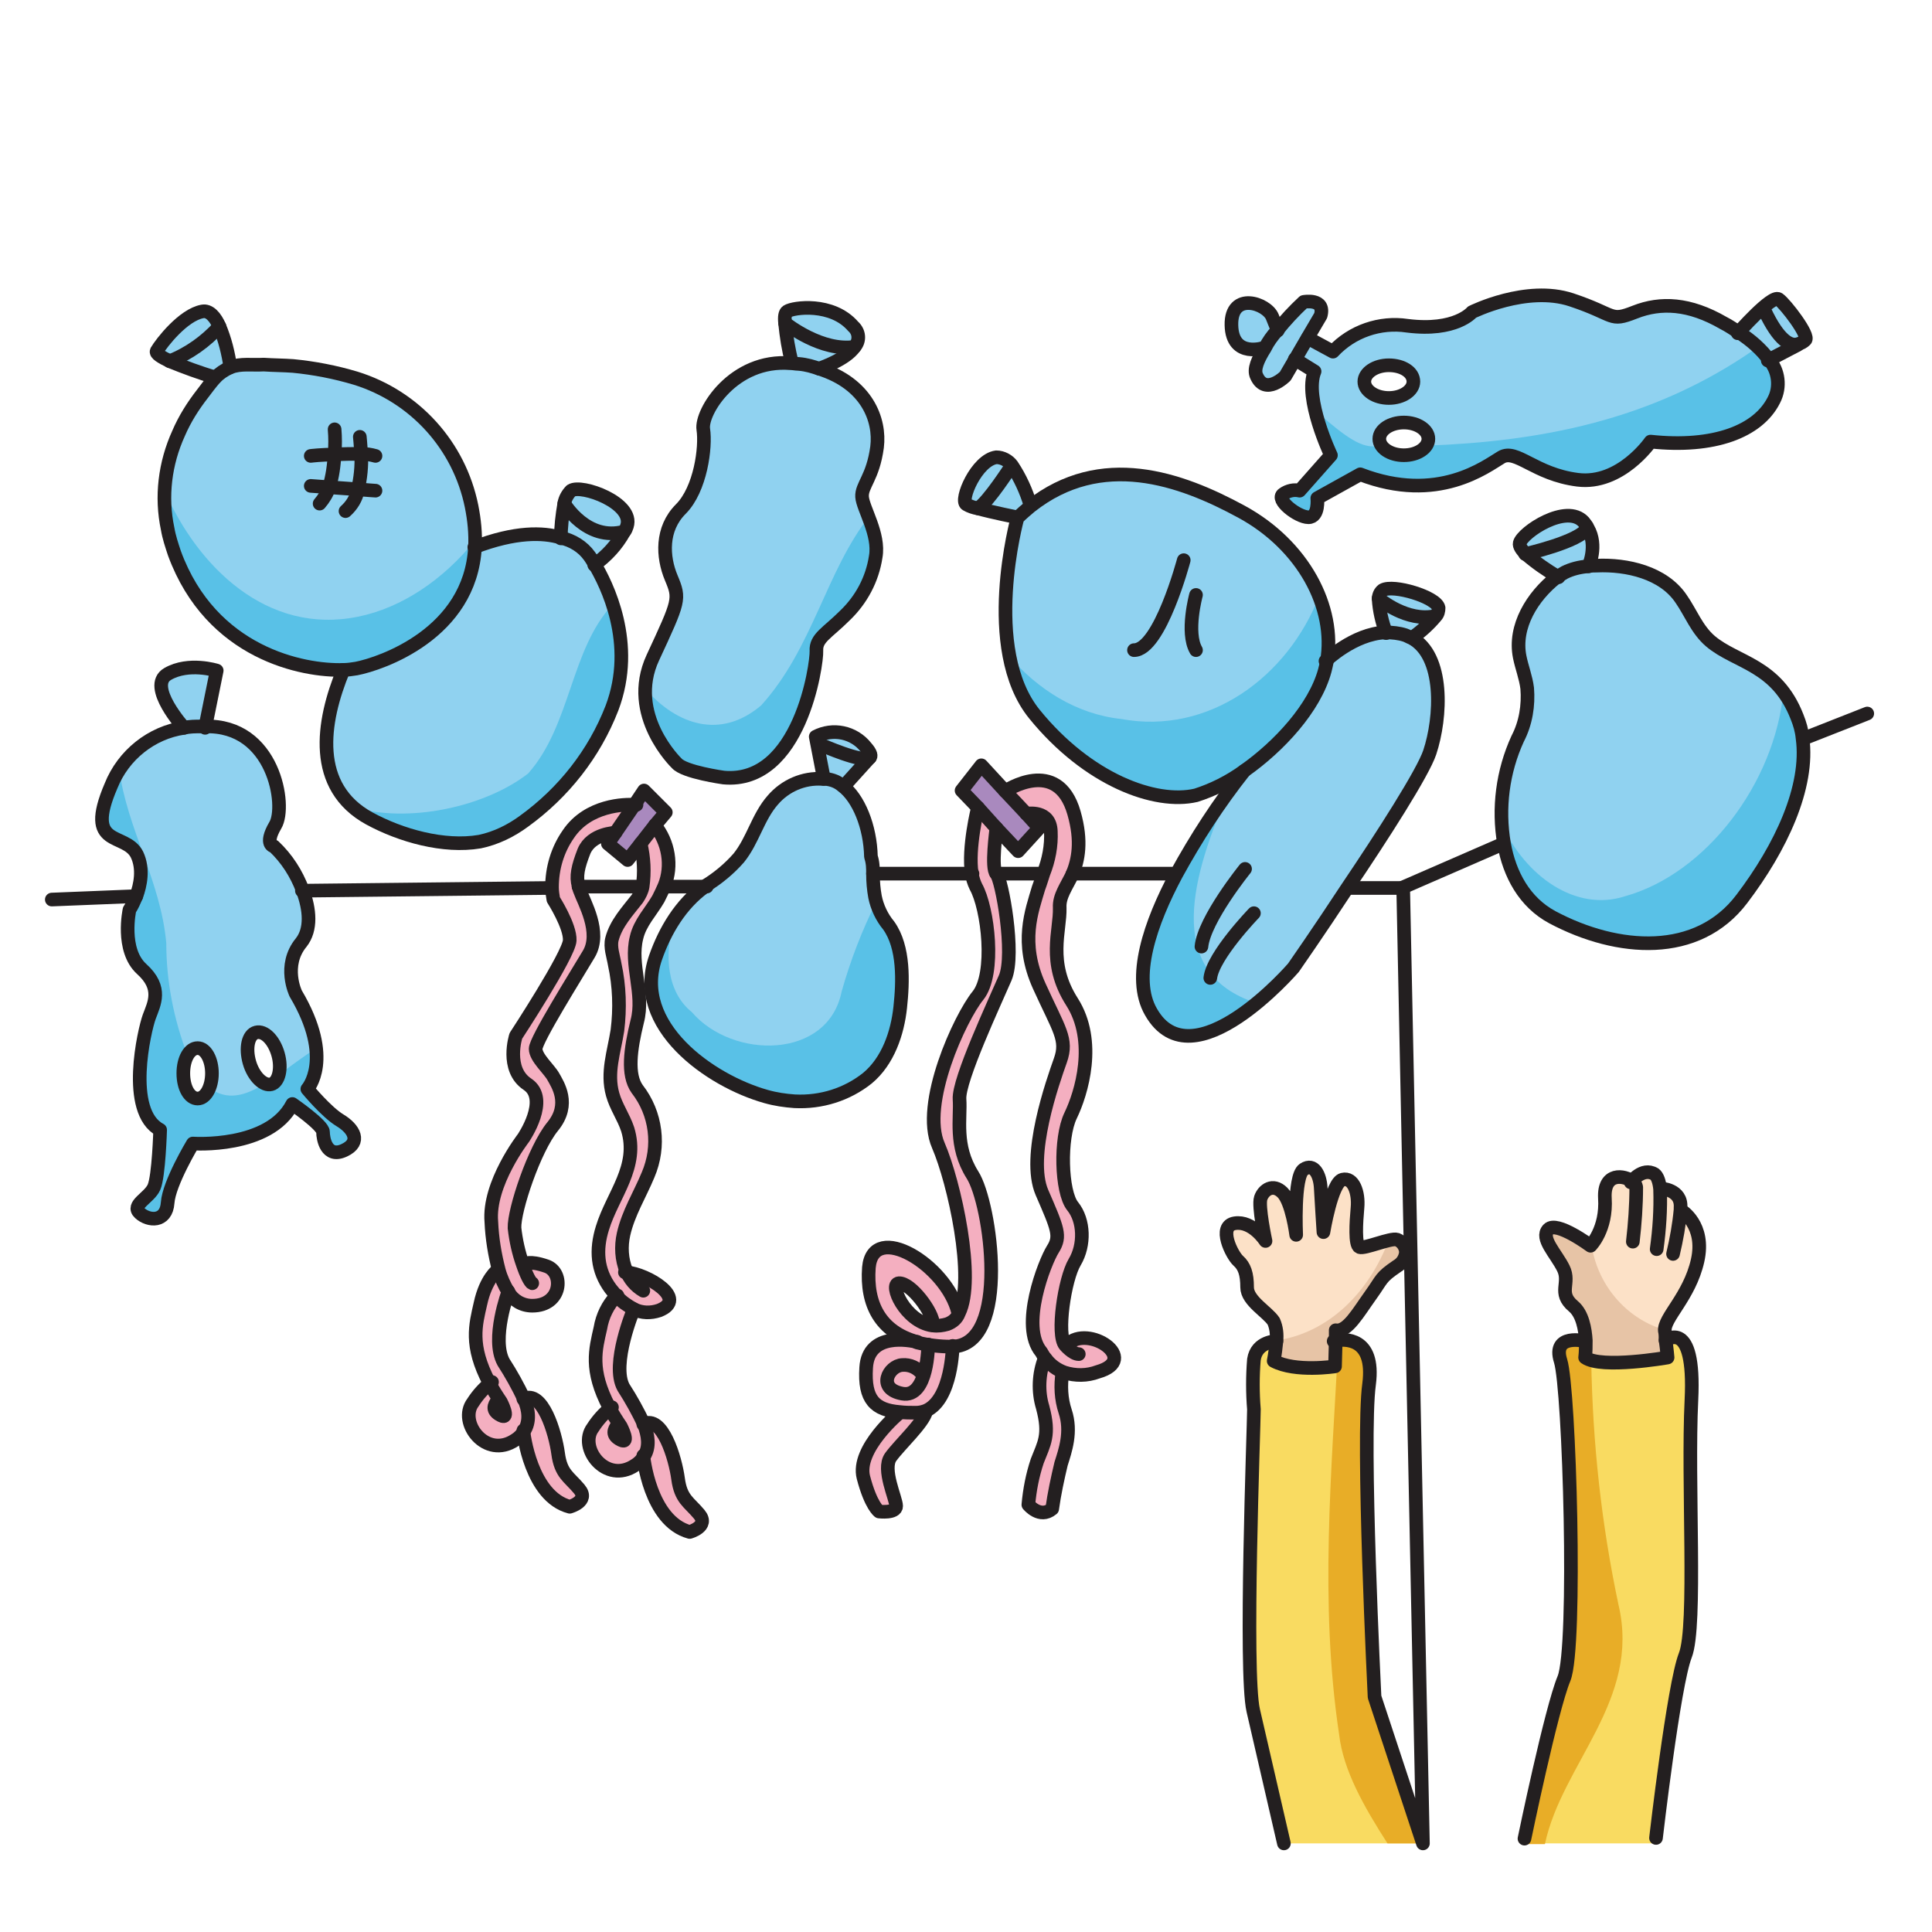 <?xml version="1.0" encoding="utf-8"?>
<!-- Generator: Adobe Illustrator 24.1.2, SVG Export Plug-In . SVG Version: 6.00 Build 0)  -->
<svg version="1.1" id="Layer_1" xmlns="http://www.w3.org/2000/svg" xmlns:xlink="http://www.w3.org/1999/xlink" x="0px" y="0px"
	 viewBox="0 0 283.5 283.5" style="enable-background:new 0 0 283.5 283.5;" xml:space="preserve">
<style type="text/css">
	.st0{fill:#F9DB61;}
	.st1{fill:#90D2F0;}
	.st2{fill:#FCE1C7;}
	.st3{fill:#F4AFC0;}
	.st4{fill:#A989BE;}
	.st5{fill:#E8AD27;}
	.st6{fill:#59C1E7;}
	.st7{fill:#E7C4A6;}
	.st8{fill:none;stroke:#231F20;stroke-width:2;stroke-linecap:round;stroke-linejoin:round;}
</style>
<g>
	<g>
		<path class="st0" d="M244.4,196.7c0,0,4.4-3.5,3.8,8.7s0.8,33.2-0.9,37.5s-4.3,26.8-4.3,26.8v0.8h-19.3v-0.8
			c0,0,3.9-18.9,5.8-23.5s0.8-42.5-0.5-46.6s3.6-2.9,3.6-2.9c0,0.8,0,1.7-0.1,2.5c2.4,1.7,12.1,0,12.1,0S244.6,198.1,244.4,196.7z"
			/>
		<path class="st0" d="M201.7,249l7.1,21.5h-20.4c0,0-3.2-13.9-4.5-19.5s0.1-41.9,0.1-44.2c-0.2-2.4-0.2-4.9,0-7.3
			c0.3-2.7,3.3-2.7,3.3-2.7c-0.1,1-0.2,1.9-0.4,2.9c3.2,1.7,9,0.8,9,0.8l0.1-3.7c1.2-0.2,5.8-0.6,4.9,6.4
			C199.8,211.2,201.7,249,201.7,249z"/>
		<path class="st1" d="M263.8,50.5L263.8,50.5l-4.4,2.4c-1.2-1.6-2.7-2.9-4.4-4c0,0,5-5.7,6-5s4.6,5.4,3.9,6
			C264.6,50.2,264.2,50.4,263.8,50.5z"/>
		<path class="st1" d="M264.6,108.4c1,7.2-3.2,16.1-8.9,23.6c-6.5,8.6-18.3,7.8-27.8,2.7c-4.1-2.2-6.4-6.3-7.1-10.8
			c-0.8-5.2-0.1-10.6,2-15.4c1.1-2.3,1.6-4.8,1.4-7.4c-0.2-1.5-0.8-3-1.1-4.6c-0.9-4.5,1.9-8.9,5.3-11.6c0.1-0.1,0.2-0.2,0.3-0.2
			c0.3-0.2,0.6-0.4,1-0.6c1.1-0.5,2.2-0.9,3.4-0.9c0.4-0.1,0.9-0.1,1.4-0.1c4.4-0.1,9.8,1.1,12.4,4.9c1.4,2.1,2.3,4.6,4.3,6.2
			c3.8,3.2,9.7,3.4,12.7,11.1C264.2,106.3,264.5,107.3,264.6,108.4z"/>
		<path class="st1" d="M259.4,52.9c1.4,1.6,1.7,4,0.7,5.9c-2.3,4.5-8.8,7.1-18.1,6.1c0,0-4.3,6.4-10.7,5.6s-9.1-4.6-11.2-3.3
			s-9.3,6.9-20.7,2.5l-6.3,3.5c0,0,0.3,2.8-1.3,2.8s-4.9-2.6-3.7-3.4c0.7-0.5,1.6-0.7,2.4-0.5l4.6-5.2c0,0-4-8.5-2.4-12.3l-2.9-1.8
			l-0.1,0l1.8-3.1l0.1,0l3.7,2c2.8-3,6.8-4.4,10.9-3.8c7.1,0.9,9.5-2,9.5-2s7.9-4,14.5-1.8s5.6,3.3,9.3,1.8s7.9-1.3,13,1.6
			c0.8,0.5,1.6,0.9,2.3,1.4C256.7,50,258.2,51.3,259.4,52.9z M209.6,64.4c0-1.3-1.6-2.4-3.6-2.4s-3.6,1-3.6,2.4
			c0,1.3,1.6,2.4,3.6,2.4S209.6,65.7,209.6,64.4z M207.4,56c0-1.3-1.6-2.4-3.6-2.4s-3.6,1.1-3.6,2.4s1.6,2.4,3.6,2.4
			S207.4,57.2,207.4,56L207.4,56z"/>
		<path class="st2" d="M246.6,177.6L246.6,177.6c0,0,3.6,2.1,2.4,7.4s-5,8.4-4.8,10.3c0.1,0.4,0.1,0.9,0.1,1.3
			c0.2,1.4,0.3,2.6,0.3,2.6s-9.7,1.7-12.1,0c0.1-0.8,0.1-1.7,0.1-2.5c-0.1-1.7-0.5-3.9-1.8-5c-2.4-2-0.4-3.4-1.5-5.6
			s-3.4-4.4-2.2-5.7s6.2,2.4,6.2,2.4s2.4-2.4,2.1-7c-0.2-3.8,2.8-3.4,4.1-2.4c0,0,1.7-2.3,3.5-1.2c0.4,0.3,0.7,1.1,0.8,2.2l0.1,0
			c0,0,3.1,0.1,2.9,2.8C246.7,177.4,246.7,177.5,246.6,177.6z"/>
		<path class="st1" d="M232.9,77.4c1.5,2.6,0.1,5.6,0.1,5.6v0c-1.2,0.1-2.4,0.4-3.4,0.9c-0.3,0.2-0.7,0.4-1,0.6
			c-1.7-1-3.3-2.1-4.8-3.4C223.8,81.3,231.8,79.5,232.9,77.4z"/>
		<path class="st1" d="M232.3,76.6c0.2,0.3,0.5,0.6,0.6,0.9c-1.1,2-9.1,3.8-9.1,3.8c-0.6-0.6-1-1.2-0.9-1.6
			C223.3,78.1,229.8,73.8,232.3,76.6z"/>
		<path class="st1" d="M211.1,89.2c0,0.4-0.1,0.9-0.4,1.2c-4.2,0.9-8.1-2.4-8.3-2.6c0-0.5,0.2-1,0.6-1.3
			C204.4,85.7,210.8,87.6,211.1,89.2z"/>
		<path class="st1" d="M207.2,93.6c4.9,2.6,4.4,11.7,2.7,16.8c-1,2.9-6.9,12.2-12.1,19.9c-4.2,6.3-7.9,11.7-7.9,11.7
			s-14.8,17.2-20.9,6.5c-2.9-5-0.1-13,3.7-20.2c2.9-5.3,6.2-10.4,10-15.1c0,0,0,0,0,0c5.1-3.6,10.3-9.2,11.8-14.7
			c0.1-0.4,0.2-0.8,0.3-1.3c0,0,4-4,8.8-4.2c1-0.1,2,0.1,2.9,0.4C206.6,93.4,206.9,93.5,207.2,93.6z"/>
		<path class="st1" d="M202.3,87.8c0.2,0.2,4.1,3.5,8.3,2.6c-1,1.2-2.2,2.3-3.5,3.2c-0.3-0.1-0.6-0.3-0.9-0.4
			c-0.9-0.3-1.9-0.4-2.9-0.4v0C202.8,91.3,202.4,89.6,202.3,87.8z"/>
		<path class="st2" d="M196,196.8l-0.1,3.7c0,0-5.8,0.9-9-0.8c0.2-1,0.3-1.9,0.4-2.9c0.1-1,0-2-0.4-2.9c-0.9-1.4-3.9-3-3.9-5
			s-0.4-3.1-1.3-3.9s-3.1-5.1-0.5-5.5s4.5,2.6,4.5,2.6s-1.1-5.1-0.7-6.3s1.8-2.2,3.2-0.8s2,6.2,2,6.2s-0.4-8.6,1.1-9.6
			s2.4,0.8,2.5,2.7s0.4,6.5,0.4,6.5s1.2-7.3,2.8-7.7s2.4,1.9,2.2,4.1s-0.4,5.5,0.3,5.8s4.6-1.4,5.5-1.1c0.8,0.3,1.3,1.1,1.3,1.9
			c-0.1,0.9-0.6,1.6-1.3,2c-2.5,1.7-2.1,1.8-3.9,4.3s-3.4,5.4-5.1,5.1L196,196.8z"/>
		<path class="st1" d="M182.6,113.1C182.6,113.1,182.6,113.1,182.6,113.1c-2.2,1.6-4.6,2.8-7.2,3.6c-6,1.4-15.8-2.3-23.7-11.9
			s-2.5-28.8-2.5-28.8c0.6-0.6,1.3-1.2,1.9-1.7c10.4-8.2,22-4.1,31,0.8c9,4.9,13.9,14.1,12.5,22c-0.1,0.4-0.2,0.9-0.3,1.3
			C192.9,103.9,187.7,109.5,182.6,113.1z"/>
		<path class="st1" d="M191.3,44.3c0,0,3.2-0.6,2.5,2l-2,3.4l-1.8,3.1l-1.4,2.4c0,0-2.9,2.9-4.2,0c-0.5-1,0.2-2.5,1.2-4.1
			c0.6-0.9,1.2-1.7,1.8-2.5C188.6,47,189.9,45.6,191.3,44.3z"/>
		<path class="st1" d="M186.6,46.5l0.8,2c-0.7,0.8-1.3,1.6-1.8,2.5c0,0-4.8,1.7-4.9-3.3S185.9,44.5,186.6,46.5z"/>
		<path class="st3" d="M156.3,197.3l0.2-0.1c3.1-3.1,10.8,2.2,4.5,4c-1.6,0.5-3.3,0.6-4.9,0.1c-1.1-0.4-2.1-1.1-2.8-2.1
			c-0.2-0.3-0.4-0.6-0.6-0.9c-3.2-3.7,0.5-13.1,1.7-15.1s0.7-3.1-1.6-8.3s1.6-16.3,2.7-19.4s-0.1-4.6-3.1-10.9s-1.2-11-0.1-14.4
			c0.2-0.8,0.4-1.4,0.7-2.1c0.8-2,1.2-4.1,1.1-6.2c-0.1-3.2-3.4-2.6-3.6-2.6h0l-3.1-3.3c0,0,7.7-5.2,10.1,3.2
			c1.2,4.2,0.6,6.9-0.2,8.9h0c-0.9,1.9-2,3.3-1.9,5c0.1,3.4-1.9,8,1.8,13.8s1.4,13.4-0.2,16.7s-1.4,11.2,0.3,13.3s1.8,5.7,0.3,8.2
			S155,195.7,156.3,197.3z"/>
		<path class="st3" d="M156.5,207c1,3,0,5.8-0.6,7.7c-0.6,2.2-1,4.4-1.3,6.6c-1.9,1.4-3.5-0.6-3.5-0.6c0.2-2.2,0.6-4.3,1.3-6.4
			c0.9-2.5,1.9-3.7,0.8-7.9c-0.7-2.4-0.6-4.9,0.3-7.2c0.7,1,1.7,1.7,2.8,2.1v0C155.8,203.2,155.9,205.2,156.5,207z"/>
		<path class="st4" d="M150.6,119.4l1.9,2.1l-3.1,3.4l-3.2-3.5v0l-2.7-2.9l-2.3-2.5l2.8-3.7l3.5,3.8L150.6,119.4L150.6,119.4z"/>
		<path class="st1" d="M151.1,74.3L151.1,74.3c-0.6,0.5-1.3,1.1-1.9,1.7c0,0-3.5-0.7-5.7-1.3c1.5-0.9,4.9-6.2,4.9-6.2
			C149.7,70.2,150.6,72.2,151.1,74.3z"/>
		<path class="st3" d="M136.9,194.5l0-0.2c0.1-1.7-3.2-6.1-5-6C130.4,188.3,132.8,193.9,136.9,194.5
			C136.8,194.4,136.8,194.5,136.9,194.5z M142.6,128.2c-0.6-3.8,0.9-9.7,0.9-9.7l2.7,2.9v0c0,0.3-0.8,5.9,0,6.7
			c0.8,0.8,2.8,11.8,1.3,15.3s-6.9,15-6.7,17.8s-0.8,6.8,1.9,11.1c2.7,4.2,5.6,24.9-2.9,25.2c-0.1,0-0.2,0-0.3,0
			c-1.6,0-3.3-0.2-4.9-0.6l-0.1,0c-5.3-1.5-7.4-5.5-7-10.9c0.6-6.9,11.4-0.4,13.1,6.6c2.5-5-0.7-19.3-3-24.6
			c-2.7-6.1,3.2-18.8,5.8-22s1.5-12.8-0.3-16C142.9,129.5,142.7,128.9,142.6,128.2L142.6,128.2z"/>
		<path class="st1" d="M148.4,68.4c0,0-3.4,5.3-4.9,6.2c-0.6-0.1-1.2-0.3-1.7-0.6c-1-0.6,1.5-6.5,4.4-6.9
			C147.1,67.2,147.9,67.6,148.4,68.4z"/>
		<path class="st3" d="M139.5,197.5c0.1,0,0.2,0,0.3,0c0,0-0.1,7.8-3.9,9.5c-0.5,0.2-1,0.3-1.5,0.3c-0.8,0-1.6,0-2.4-0.1
			c-3.6-0.3-5.2-1.8-4.9-6.5c0.3-5.3,6.5-4,7.4-3.8l0.1,0C136.3,197.4,137.9,197.6,139.5,197.5z"/>
		<path class="st3" d="M134.4,207.3c0.5,0,1-0.1,1.5-0.3c-0.3,1.8-3.8,5-5.2,6.7s0.8,6.1,0.8,7.2s-2.5,0.8-2.5,0.8s-1.2-0.8-2.3-5
			s5.3-9.5,5.3-9.5C132.8,207.3,133.6,207.3,134.4,207.3z"/>
		<path class="st1" d="M130.4,135.9c2.3,3.2,2.1,8.3,1.7,12c-0.4,3.8-1.8,7.9-4.8,10.4c-3,2.4-6.8,3.6-10.7,3.4
			c-1.4-0.1-2.8-0.3-4.2-0.7c-8.2-2.3-19.7-10.4-16.2-20.4c1.4-4,3.7-7.8,7.1-10.3l0.2-0.2c1.8-1.1,3.5-2.5,4.9-4.1
			c2.1-2.6,2.8-6,5-8.5c1.8-2.1,4.5-3.3,7.3-3.1c0.2,0,0.3,0,0.5,0c0.9,0.1,1.7,0.4,2.4,1c2.4,1.8,4.1,6,4.2,10.4
			c0,0.8,0,1.6,0.1,2.4c0,1.2,0.1,2.3,0.3,3.4C128.8,133.2,129.5,134.6,130.4,135.9z"/>
		<path class="st1" d="M120.2,54.1c7,2.2,9,7.5,8.5,11.5c-0.6,4.5-2.3,5.6-2.2,7.3s2.6,5.5,2,8.8c-0.5,3.3-2.1,6.3-4.5,8.6
			c-2.6,2.6-4.3,3.3-4.2,5.2s-2.4,19.6-13.6,18.6c0,0-5.8-0.8-6.9-2.1c0,0-7.4-7.1-3.5-15.5s4-8.6,2.7-11.7s-1.5-7.2,1.4-10.1
			s3.7-9.1,3.3-11.7c-0.4-2.5,4.4-10.4,12.8-9.7c0.4,0,0.8,0.1,1.2,0.1C118.4,53.5,119.3,53.8,120.2,54.1z"/>
		<path class="st1" d="M127.6,111.2l-3.8,4.2l0,0c-0.7-0.6-1.5-0.9-2.4-1c-0.2,0-0.3,0-0.5,0v-0.1l-1.2-6.2c2.5-1.3,5.6-0.7,7.4,1.6
			C127.8,110.6,127.9,111,127.6,111.2L127.6,111.2z"/>
		<path class="st1" d="M125.2,47.9c0.9,0.8,1,2.1,0.2,3c-4.8,0.7-9.9-3.2-10.2-3.5c-0.1-0.9,0-1.5,0.3-1.7
			C116.4,45.1,122.1,44.3,125.2,47.9z"/>
		<path class="st1" d="M115.2,47.4c0.4,0.3,5.4,4.1,10.2,3.5c-1.3,1.9-5,3.1-5.2,3.2c-0.9-0.3-1.8-0.5-2.8-0.7
			c-0.4-0.1-0.8-0.1-1.2-0.1v-0.1C115.8,51.3,115.4,49.4,115.2,47.4z"/>
		<path class="st3" d="M102.6,222.2c1.5,1.7-1.4,2.6-1.4,2.6c-5.9-1.5-6.8-11.2-6.8-11.2c0.9-1.4,0.7-3,0-4.7c2.8-1.5,4.7,5,5.1,8
			S101.1,220.5,102.6,222.2z"/>
		<path class="st3" d="M91.9,186.6c3.1,0.2,9.2,3.9,4.8,5.6c-1.2,0.5-2.5,0.4-3.7-0.2c-1-0.5-1.8-1.1-2.5-1.9
			c-0.3-0.3-0.6-0.7-0.9-1.1c-2-2.7-2.2-5.7-1.2-8.9c1.5-4.9,5.4-9.1,3.7-14.5c-0.6-1.8-1.6-3.3-2.2-5.1c-1-3.2,0.1-6.2,0.7-9.4
			c0.4-3.2,0.3-6.5-0.4-9.7c-0.2-1.2-0.7-2.5-0.4-3.7c0.6-2.2,2.3-4.1,3.7-5.9c0.4-0.5,0.7-1.1,0.8-1.8c0.4-2.1,0.3-4.2-0.3-6.3
			l2.1-2.7c2,2.5,2.6,5.9,1.4,8.9c-0.3,0.7-0.6,1.3-0.9,1.9c-1.1,1.9-2.7,3.5-3.2,5.7c-1,4,1.2,8.2,0.1,12.3c-1,4.1-1.5,7.8,0,9.9
			c2.8,3.6,3.4,8.4,1.6,12.6c-1.2,2.9-2.9,5.6-3.6,8.7C91,183,91.2,184.9,91.9,186.6z"/>
		<polygon class="st4" points="93.1,118.1 94.5,116 97.7,119.2 96.1,121.1 94,123.8 92.1,126.2 89.2,123.8 90.3,122.2 		"/>
		<path class="st3" d="M94.4,208.9c0.6,1.6,0.9,3.3,0,4.7c-0.3,0.5-0.8,1-1.3,1.3c-4.3,2.9-8.4-2.6-6.2-5.5c0.7-1.1,1.6-2.1,2.6-2.9
			c-2.9-5.5-2.1-8.4-1.3-11.6c0.3-1.8,1.1-3.4,2.3-4.7c0.7,0.8,1.6,1.4,2.5,1.9c0,0-3.4,8.1-1.5,11.5
			C92.6,205.3,93.6,207.1,94.4,208.9z"/>
		<path class="st3" d="M76.7,185.5l0.3-0.1c0,0,0.6-0.5,3.2,0.3s2.3,5.8-2.1,5.8c-1.4,0-2.7-0.8-3.5-2c-0.6-1-1.1-2-1.4-3.2
			c-0.6-2.3-1-4.7-1.1-7.1c-0.4-5.6,4.7-12.3,4.7-12.3s3.9-5.7,0.6-7.9s-1.7-7.1-1.7-7.1s7.8-11.9,7.9-13.9s-2.4-6-2.4-6
			c-0.1-0.6-0.2-1.2-0.2-1.8c0-2.8,0.8-5.5,2.4-7.8c2.9-4.3,8.3-4.4,9.7-4.3l-2.8,4.1c0,0-3.5,0.1-4.6,2.7c-0.9,2.3-1.2,3.7-0.8,5.1
			h0c0.1,0.2,0.1,0.4,0.2,0.6c0.6,1.7,3.2,6.1,1.3,9.3s-7.8,12.6-7.8,13.9s2,3,2.6,4.1s2.6,4-0.1,7.3s-5.7,12.3-5.6,14.9
			C75.7,182,76.1,183.8,76.7,185.5z"/>
		<path class="st1" d="M83.8,72c1.5-1,9.3,1.8,8.2,5.2c-0.1,0.3-0.2,0.6-0.4,0.8c-5.5,1.5-8.8-4.1-8.8-4.1
			C82.9,73.2,83.3,72.5,83.8,72z"/>
		<path class="st1" d="M82.8,73.9c0,0,3.3,5.6,8.8,4.1c-1.1,2-2.6,3.6-4.4,4.9c-0.4-0.7-0.7-1.1-0.7-1.1c-1-1.4-2.5-2.3-4.2-2.7
			C82.3,77.3,82.5,75.6,82.8,73.9z"/>
		<path class="st1" d="M87.2,82.9c1.8,3,6.2,11.7,2.6,21.2c-2.6,6.7-7.1,12.4-12.9,16.6c-1.9,1.4-4.2,2.5-6.5,3
			c-5.3,0.8-11.5-0.9-16.2-3.4c-8.4-4.6-7.1-14.2-3.8-21.8c0.6,0,1.3-0.1,1.9-0.2c3.6-0.7,16.7-5.1,17.4-17.8
			c6-2.3,10.1-2.2,12.7-1.4c1.7,0.4,3.1,1.4,4.2,2.7C86.5,81.8,86.8,82.1,87.2,82.9z"/>
		<path class="st3" d="M85,218.5c1.5,1.7-1.4,2.6-1.4,2.6c-5.8-1.5-6.8-10.7-6.8-11.1c0.9-1.4,0.7-3,0-4.7c2.8-1.5,4.7,5,5.1,8
			S83.5,216.8,85,218.5z"/>
		<path class="st3" d="M76.8,209.9c-0.3,0.5-0.8,1-1.3,1.3c-4.3,2.9-8.4-2.6-6.2-5.5c0.7-1.1,1.6-2.1,2.6-2.9
			c-2.9-5.5-2.1-8.4-1.3-11.6c0.8-3.6,2.5-4.9,2.5-4.9l0.2,0c0.3,1.1,0.8,2.2,1.4,3.2c0,0-2.6,7-0.7,10.4c1.1,1.7,2.1,3.5,3,5.4
			C77.5,206.9,77.7,208.5,76.8,209.9z"/>
		<path class="st1" d="M52.5,71.8c0.4-1.7,0.6-3.5,0.5-5.3c-1.2-0.1-2.6,0-3.9,0.1c-0.1,1.7-0.3,3.3-0.8,4.9
			C49.6,71.6,51.2,71.7,52.5,71.8z M69.1,74.4c0.4,2,0.6,4,0.5,6c-0.7,12.7-13.8,17.1-17.4,17.8c-0.6,0.1-1.3,0.2-1.9,0.2
			c-5.9,0.1-19.3-2.4-24.7-17.1c-0.5-1.1-0.8-2.3-1-3.6c-1-4.7-0.4-9.7,1.6-14c0.9-2.1,2.1-4,3.5-5.8c0.6-0.8,1.2-1.6,1.9-2.4
			c0.6-0.7,1.3-1.2,2.1-1.5l0.1,0c1.5-0.6,3.2-0.3,4.8-0.2c1.4,0.1,2.8,0,4.3,0.2c3.1,0.2,6.2,0.8,9.2,1.8
			C60.8,58.3,67.3,65.5,69.1,74.4z"/>
		<path class="st1" d="M53,66.5c0.1,1.8-0.1,3.6-0.5,5.3c-1.3-0.1-2.9-0.2-4.2-0.3c0.5-1.6,0.8-3.2,0.8-4.9
			C50.4,66.5,51.8,66.5,53,66.5z"/>
		<path class="st1" d="M49.9,164.5c2,1.1,3.3,3.3,0.6,4.4s-3.1-1.7-3.1-2.7s-4.5-4.1-4.5-4.1c-3.5,6.6-14.6,5.8-14.6,5.8
			s-3.5,5.7-3.7,8.7s-2.8,2.6-4.1,1.5s1.5-2.1,2.1-3.8s0.9-8.4,0.9-8.4c-5.1-2.7-2.3-14.7-1.6-16.6s2-4.2-1.1-7s-1.8-8.7-1.8-8.7
			c0.4-0.6,0.7-1.3,1-2h0c0.6-1.6,1.1-3.9,0.1-5.9c-1.7-3.4-7.8-0.8-3.8-10.1c1.8-4.5,5.9-7.7,10.7-8.5c0.8-0.1,1.6-0.2,2.5-0.2
			c0.2,0,0.4,0,0.6,0c10.1-0.4,12,11.7,10.3,14.5c-1.7,2.9-0.2,3.1-0.2,3.1c1.8,1.8,3.2,4,4.2,6.4c1.1,2.9,1.3,5.9-0.2,7.7
			c-2.7,3.4-0.8,7.5-0.8,7.5c5.7,9.6,1.7,14,1.7,14S47.9,163.4,49.9,164.5z M39.8,159.1c1.2-0.3,1.6-2.3,1-4.4s-2-3.5-3.2-3.2
			s-1.6,2.3-1,4.4S38.6,159.4,39.8,159.1L39.8,159.1z M31.1,157.5c0-2-0.9-3.7-2.1-3.7s-2.1,1.6-2.1,3.7s0.9,3.7,2.1,3.7
			S31.1,159.6,31.1,157.5L31.1,157.5z"/>
		<path class="st1" d="M33.8,53.9L33.8,53.9c-0.9,0.4-1.6,0.9-2.2,1.5c-2.3-0.7-4.5-1.5-6.7-2.4c2.8-1.1,5.3-2.8,7.3-5.1
			C33,49.8,33.5,51.8,33.8,53.9z"/>
		<path class="st1" d="M31.8,98.3l-1.7,8.4c-0.2,0-0.4,0-0.6,0c-0.8,0-1.7,0-2.5,0.2l0-0.2c0,0-5.5-6.1-2.4-7.9S31.8,98.3,31.8,98.3
			z"/>
		<path class="st1" d="M32.2,47.9c-2,2.2-4.5,4-7.3,5.1c-1.2-0.6-2.1-1.1-1.9-1.5c0.7-1.2,3.9-5.3,6.7-5.8
			C30.8,45.5,31.6,46.5,32.2,47.9z"/>
	</g>
	<path class="st5" d="M237.5,235.5c-2.5-11.8-3.8-23.7-4-35.8c-0.4-0.1-0.7-0.2-1-0.4c0.1-0.8,0.1-1.7,0.1-2.5c0,0-4.9-1.2-3.6,2.9
		s2.4,42,0.5,46.6s-5.8,23.5-5.8,23.5v0.8h3C229.2,258.8,240.8,249.5,237.5,235.5z"/>
	<path class="st5" d="M196.5,254.5c0.6,5.3,3.7,10.7,7.1,16h5.2l-7.1-21.5c0,0-1.9-37.9-0.8-45.9c0.9-6.4-2.9-6.6-4.5-6.4
		C195.4,216,193.6,235.2,196.5,254.5z"/>
	<path class="st1" d="M263.8,50.5L263.8,50.5l-4.4,2.4c-1.2-1.6-2.7-2.9-4.4-4c0,0,5-5.7,6-5s4.6,5.4,3.9,6
		C264.6,50.2,264.2,50.4,263.8,50.5z"/>
	<path class="st6" d="M264.6,108.4c-0.1-1.1-0.4-2.1-0.8-3.1c-0.5-1.3-1.2-2.6-2.1-3.8c-1.3,13.5-11.4,26.7-23.2,30
		c-7.3,2.4-14.7-3-18.1-10.5c0,0.9,0.1,1.9,0.3,2.8c0.8,4.5,3,8.6,7.1,10.8c9.6,5.1,21.3,5.9,27.8-2.7
		C261.4,124.5,265.6,115.6,264.6,108.4z"/>
	<path class="st6" d="M259.4,52.9c-0.5-0.7-1.1-1.3-1.7-1.8c-15.4,10.8-32.2,13.7-48.5,14.3c-0.8,0.9-2,1.4-3.3,1.3
		c-1.2,0.1-2.3-0.4-3.2-1.2c-0.4,0-0.9,0-1.3,0c-2.5,0-5.5-2.8-8.6-5.4c0.6,2.3,1.3,4.6,2.3,6.7l-4.6,5.2c-0.8-0.2-1.7,0-2.4,0.5
		c-1.2,0.8,2.1,3.4,3.7,3.4s1.3-2.8,1.3-2.8l6.3-3.5c11.4,4.4,18.5-1.2,20.7-2.5s4.9,2.5,11.2,3.3s10.7-5.6,10.7-5.6
		c9.3,1,15.8-1.5,18.1-6.1C261.2,56.9,260.9,54.5,259.4,52.9z"/>
	<path class="st7" d="M233.5,182.4c-0.1,0.1-0.2,0.3-0.3,0.4c0,0-5-3.7-6.2-2.4s1.1,3.6,2.2,5.7s-0.9,3.6,1.5,5.6
		c1.3,1.1,1.8,3.3,1.8,5c0,0.8,0,1.7-0.1,2.5c2.4,1.7,12.1,0,12.1,0s-0.1-1.2-0.3-2.6c-0.1-0.4-0.1-0.9-0.1-1.3c0-0.1,0-0.1,0-0.2
		C238.5,193.4,234.3,188.4,233.5,182.4z"/>
	<path class="st1" d="M232.9,77.4c1.5,2.6,0.1,5.6,0.1,5.6v0c-1.2,0.1-2.4,0.4-3.4,0.9c-0.3,0.2-0.7,0.4-1,0.6
		c-1.7-1-3.3-2.1-4.8-3.4C223.8,81.3,231.8,79.5,232.9,77.4z"/>
	<path class="st1" d="M232.3,76.6c0.2,0.3,0.5,0.6,0.6,0.9c-1.1,2-9.1,3.8-9.1,3.8c-0.6-0.6-1-1.2-0.9-1.6
		C223.3,78.1,229.8,73.8,232.3,76.6z"/>
	<path class="st1" d="M211.1,89.2c0,0.4-0.1,0.9-0.4,1.2c-4.2,0.9-8.1-2.4-8.3-2.6c0-0.5,0.2-1,0.6-1.3
		C204.4,85.7,210.8,87.6,211.1,89.2z"/>
	<path class="st6" d="M180.2,116.3c-2.8,3.8-5.3,7.8-7.6,12c-3.8,7.1-6.6,15.2-3.7,20.2c3.7,6.5,10.6,2.7,15.5-1.3
		C170.4,142.7,175.2,128,180.2,116.3z"/>
	<path class="st1" d="M202.3,87.8c0.2,0.2,4.1,3.5,8.3,2.6c-1,1.2-2.2,2.3-3.5,3.2c-0.3-0.1-0.6-0.3-0.9-0.4
		c-0.9-0.3-1.9-0.4-2.9-0.4v0C202.8,91.3,202.4,89.6,202.3,87.8z"/>
	<path class="st7" d="M205,181.8c-0.4-0.1-0.8,0-1.2,0.1c-2.9,7.8-8.9,13.7-16.5,14.8c0,0.1,0,0.1,0,0.2c-0.1,1-0.2,1.9-0.4,2.9
		c3.2,1.7,9,0.8,9,0.8l0.1-3.7l0.1-1.6c1.7,0.2,3.3-2.6,5.1-5.1s1.3-2.6,3.9-4.3c0.8-0.4,1.3-1.2,1.3-2
		C206.3,182.9,205.8,182.1,205,181.8z"/>
	<path class="st6" d="M164.5,105.5c-6.5-0.7-12.2-4.3-16.5-9.3c0.5,3.1,1.8,6,3.7,8.5c7.8,9.6,17.7,13.3,23.7,11.9
		c2.6-0.7,5-1.9,7.2-3.6c0,0,0,0,0,0c5.1-3.6,10.3-9.2,11.8-14.7c0.1-0.4,0.2-0.8,0.3-1.3c0.5-3.2,0.1-6.6-1.1-9.6
		C189,99.3,177.4,107.9,164.5,105.5z"/>
	<path class="st1" d="M191.3,44.3c0,0,3.2-0.6,2.5,2l-2,3.4l-1.8,3.1l-1.4,2.4c0,0-2.9,2.9-4.2,0c-0.5-1,0.2-2.5,1.2-4.1
		c0.6-0.9,1.2-1.7,1.8-2.5C188.6,47,189.9,45.6,191.3,44.3z"/>
	<path class="st1" d="M186.6,46.5l0.8,2c-0.7,0.8-1.3,1.6-1.8,2.5c0,0-4.8,1.7-4.9-3.3S185.9,44.5,186.6,46.5z"/>
	<path class="st3" d="M156.3,197.3l0.2-0.1c3.1-3.1,10.8,2.2,4.5,4c-1.6,0.5-3.3,0.6-4.9,0.1c-1.1-0.4-2.1-1.1-2.8-2.1
		c-0.2-0.3-0.4-0.6-0.6-0.9c-3.2-3.7,0.5-13.1,1.7-15.1s0.7-3.1-1.6-8.3s1.6-16.3,2.7-19.4s-0.1-4.6-3.1-10.9s-1.2-11-0.1-14.4
		c0.2-0.8,0.4-1.4,0.7-2.1c0.8-2,1.2-4.1,1.1-6.2c-0.1-3.2-3.4-2.6-3.6-2.6h0l-3.1-3.3c0,0,7.7-5.2,10.1,3.2
		c1.2,4.2,0.6,6.9-0.2,8.9h0c-0.9,1.9-2,3.3-1.9,5c0.1,3.4-1.9,8,1.8,13.8s1.4,13.4-0.2,16.7s-1.4,11.2,0.3,13.3s1.8,5.7,0.3,8.2
		S155,195.7,156.3,197.3z"/>
	<path class="st3" d="M156.5,207c1,3,0,5.8-0.6,7.7c-0.6,2.2-1,4.4-1.3,6.6c-1.9,1.4-3.5-0.6-3.5-0.6c0.2-2.2,0.6-4.3,1.3-6.4
		c0.9-2.5,1.9-3.7,0.8-7.9c-0.7-2.4-0.6-4.9,0.3-7.2c0.7,1,1.7,1.7,2.8,2.1v0C155.8,203.2,155.9,205.2,156.5,207z"/>
	<path class="st4" d="M150.6,119.4l1.9,2.1l-3.1,3.4l-3.2-3.5v0l-2.7-2.9l-2.3-2.5l2.8-3.7l3.5,3.8L150.6,119.4L150.6,119.4z"/>
	<path class="st1" d="M151.1,74.3L151.1,74.3c-0.6,0.5-1.3,1.1-1.9,1.7c0,0-3.5-0.7-5.7-1.3c1.5-0.9,4.9-6.2,4.9-6.2
		C149.7,70.2,150.6,72.2,151.1,74.3z"/>
	<path class="st3" d="M136.9,194.5l0-0.2c0.1-1.7-3.2-6.1-5-6C130.4,188.3,132.8,193.9,136.9,194.5
		C136.8,194.4,136.8,194.5,136.9,194.5z M142.6,128.2c-0.6-3.8,0.9-9.7,0.9-9.7l2.7,2.9v0c0,0.3-0.8,5.9,0,6.7
		c0.8,0.8,2.8,11.8,1.3,15.3s-6.9,15-6.7,17.8s-0.8,6.8,1.9,11.1c2.7,4.2,5.6,24.9-2.9,25.2c-0.1,0-0.2,0-0.3,0
		c-1.6,0-3.3-0.2-4.9-0.6l-0.1,0c-5.3-1.5-7.4-5.5-7-10.9c0.6-6.9,11.4-0.4,13.1,6.6c2.5-5-0.7-19.3-3-24.6
		c-2.7-6.1,3.2-18.8,5.8-22s1.5-12.8-0.3-16C142.9,129.5,142.7,128.9,142.6,128.2L142.6,128.2z"/>
	<path class="st1" d="M148.4,68.4c0,0-3.4,5.3-4.9,6.2c-0.6-0.1-1.2-0.3-1.7-0.6c-1-0.6,1.5-6.5,4.4-6.9
		C147.1,67.2,147.9,67.6,148.4,68.4z"/>
	<path class="st3" d="M139.5,197.5c0.1,0,0.2,0,0.3,0c0,0-0.1,7.8-3.9,9.5c-0.5,0.2-1,0.3-1.5,0.3c-0.8,0-1.6,0-2.4-0.1
		c-3.6-0.3-5.2-1.8-4.9-6.5c0.3-5.3,6.5-4,7.4-3.8l0.1,0C136.3,197.4,137.9,197.6,139.5,197.5z"/>
	<path class="st3" d="M134.4,207.3c0.5,0,1-0.1,1.5-0.3c-0.3,1.8-3.8,5-5.2,6.7s0.8,6.1,0.8,7.2s-2.5,0.8-2.5,0.8s-1.2-0.8-2.3-5
		s5.3-9.5,5.3-9.5C132.8,207.3,133.6,207.3,134.4,207.3z"/>
	<path class="st6" d="M128.6,132.3c-2.1,4.2-3.8,8.6-5.1,13.2c-2,10-16,10-22,3c-3.6-2.9-4.1-8.3-2.6-13.3c-1,1.7-1.9,3.5-2.6,5.3
		c-3.5,9.9,7.9,18.1,16.2,20.4c1.4,0.4,2.7,0.6,4.2,0.7c3.9,0.3,7.7-1,10.7-3.4c3-2.5,4.4-6.6,4.8-10.4c0.4-3.7,0.6-8.8-1.7-12
		C129.6,134.8,129,133.6,128.6,132.3z"/>
	<path class="st6" d="M94.8,101.2c-0.1,6.2,4.7,10.7,4.7,10.7c1.1,1.2,6.9,2.1,6.9,2.1c11.2,1,13.7-16.7,13.6-18.6s1.6-2.6,4.2-5.2
		c2.4-2.3,3.9-5.3,4.5-8.6c0.3-2-0.4-4.1-1.1-5.9c-6.4,8.1-8.3,19.4-15.9,27.8C105.7,108.6,99.3,106.3,94.8,101.2z"/>
	<path class="st1" d="M127.6,111.2l-3.8,4.2l0,0c-0.7-0.6-1.5-0.9-2.4-1c-0.2,0-0.3,0-0.5,0v-0.1l-1.2-6.2c2.5-1.3,5.6-0.7,7.4,1.6
		C127.8,110.6,127.9,111,127.6,111.2L127.6,111.2z"/>
	<path class="st1" d="M125.2,47.9c0.9,0.8,1,2.1,0.2,3c-4.8,0.7-9.9-3.2-10.2-3.5c-0.1-0.9,0-1.5,0.3-1.7
		C116.4,45.1,122.1,44.3,125.2,47.9z"/>
	<path class="st1" d="M115.2,47.4c0.4,0.3,5.4,4.1,10.2,3.5c-1.3,1.9-5,3.1-5.2,3.2c-0.9-0.3-1.8-0.5-2.8-0.7
		c-0.4-0.1-0.8-0.1-1.2-0.1v-0.1C115.8,51.3,115.4,49.4,115.2,47.4z"/>
	<path class="st3" d="M102.6,222.2c1.5,1.7-1.4,2.6-1.4,2.6c-5.9-1.5-6.8-11.2-6.8-11.2c0.9-1.4,0.7-3,0-4.7c2.8-1.5,4.7,5,5.1,8
		S101.1,220.5,102.6,222.2z"/>
	<path class="st3" d="M91.9,186.6c3.1,0.2,9.2,3.9,4.8,5.6c-1.2,0.5-2.5,0.4-3.7-0.2c-1-0.5-1.8-1.1-2.5-1.9
		c-0.3-0.3-0.6-0.7-0.9-1.1c-2-2.7-2.2-5.7-1.2-8.9c1.5-4.9,5.4-9.1,3.7-14.5c-0.6-1.8-1.6-3.3-2.2-5.1c-1-3.2,0.1-6.2,0.7-9.4
		c0.4-3.2,0.3-6.5-0.4-9.7c-0.2-1.2-0.7-2.5-0.4-3.7c0.6-2.2,2.3-4.1,3.7-5.9c0.4-0.5,0.7-1.1,0.8-1.8c0.4-2.1,0.3-4.2-0.3-6.3
		l2.1-2.7c2,2.5,2.6,5.9,1.4,8.9c-0.3,0.7-0.6,1.3-0.9,1.9c-1.1,1.9-2.7,3.5-3.2,5.7c-1,4,1.2,8.2,0.1,12.3c-1,4.1-1.5,7.8,0,9.9
		c2.8,3.6,3.4,8.4,1.6,12.6c-1.2,2.9-2.9,5.6-3.6,8.7C91,183,91.2,184.9,91.9,186.6z"/>
	<polygon class="st4" points="93.1,118.1 94.5,116 97.7,119.2 96.1,121.1 94,123.8 92.1,126.2 89.2,123.8 90.3,122.2 	"/>
	<path class="st3" d="M94.4,208.9c0.6,1.6,0.9,3.3,0,4.7c-0.3,0.5-0.8,1-1.3,1.3c-4.3,2.9-8.4-2.6-6.2-5.5c0.7-1.1,1.6-2.1,2.6-2.9
		c-2.9-5.5-2.1-8.4-1.3-11.6c0.3-1.8,1.1-3.4,2.3-4.7c0.7,0.8,1.6,1.4,2.5,1.9c0,0-3.4,8.1-1.5,11.5
		C92.6,205.3,93.6,207.1,94.4,208.9z"/>
	<path class="st3" d="M76.7,185.5l0.3-0.1c0,0,0.6-0.5,3.2,0.3s2.3,5.8-2.1,5.8c-1.4,0-2.7-0.8-3.5-2c-0.6-1-1.1-2-1.4-3.2
		c-0.6-2.3-1-4.7-1.1-7.1c-0.4-5.6,4.7-12.3,4.7-12.3s3.9-5.7,0.6-7.9s-1.7-7.1-1.7-7.1s7.8-11.9,7.9-13.9s-2.4-6-2.4-6
		c-0.1-0.6-0.2-1.2-0.2-1.8c0-2.8,0.8-5.5,2.4-7.8c2.9-4.3,8.3-4.4,9.7-4.3l-2.8,4.1c0,0-3.5,0.1-4.6,2.7c-0.9,2.3-1.2,3.7-0.8,5.1
		h0c0.1,0.2,0.1,0.4,0.2,0.6c0.6,1.7,3.2,6.1,1.3,9.3s-7.8,12.6-7.8,13.9s2,3,2.6,4.1s2.6,4-0.1,7.3s-5.7,12.3-5.6,14.9
		C75.7,182,76.1,183.8,76.7,185.5z"/>
	<path class="st1" d="M83.8,72c1.5-1,9.3,1.8,8.2,5.2c-0.1,0.3-0.2,0.6-0.4,0.8c-5.5,1.5-8.8-4.1-8.8-4.1
		C82.9,73.2,83.3,72.5,83.8,72z"/>
	<path class="st1" d="M82.8,73.9c0,0,3.3,5.6,8.8,4.1c-1.1,2-2.6,3.6-4.4,4.9c-0.4-0.7-0.7-1.1-0.7-1.1c-1-1.4-2.5-2.3-4.2-2.7
		C82.3,77.3,82.5,75.6,82.8,73.9z"/>
	<path class="st6" d="M77.5,113.5c-6.3,4.9-17.6,7.4-25.8,4.9c0.8,0.7,1.6,1.3,2.5,1.8c4.6,2.5,10.9,4.3,16.2,3.4
		c2.4-0.5,4.6-1.6,6.5-3c5.8-4.2,10.3-9.9,12.9-16.6c1.8-4.9,1.9-10.3,0.1-15.3C83.7,95.3,83.8,106.4,77.5,113.5z"/>
	<path class="st3" d="M85,218.5c1.5,1.7-1.4,2.6-1.4,2.6c-5.8-1.5-6.8-10.7-6.8-11.1c0.9-1.4,0.7-3,0-4.7c2.8-1.5,4.7,5,5.1,8
		S83.5,216.8,85,218.5z"/>
	<path class="st3" d="M76.8,209.9c-0.3,0.5-0.8,1-1.3,1.3c-4.3,2.9-8.4-2.6-6.2-5.5c0.7-1.1,1.6-2.1,2.6-2.9
		c-2.9-5.5-2.1-8.4-1.3-11.6c0.8-3.6,2.5-4.9,2.5-4.9l0.2,0c0.3,1.1,0.8,2.2,1.4,3.2c0,0-2.6,7-0.7,10.4c1.1,1.7,2.1,3.5,3,5.4
		C77.5,206.9,77.7,208.5,76.8,209.9z"/>
	<path class="st6" d="M52.5,90.5c-13.3,2.7-23.5-7.3-28.4-18.6c-0.1,1.9,0,3.9,0.4,5.7c0.2,1.2,0.6,2.4,1,3.6
		C31,95.9,44.5,98.5,50.4,98.3c0.6,0,1.3-0.1,1.9-0.2c3.6-0.7,16.7-5.1,17.4-17.8c0-0.3,0-0.7,0-1C65.1,85,59,89.2,52.5,90.5z"/>
	<path class="st1" d="M53,66.5c0.1,1.8-0.1,3.6-0.5,5.3c-1.3-0.1-2.9-0.2-4.2-0.3c0.5-1.6,0.8-3.2,0.8-4.9
		C50.4,66.5,51.8,66.5,53,66.5z"/>
	<path class="st6" d="M49.9,164.5c-2-1.1-4.8-4.6-4.8-4.6s1.7-1.9,1.2-6c-1.9,1.2-3.7,2.6-5.4,3.8c-0.1,0.6-0.5,1.2-1.1,1.4
		c-0.3,0.1-0.6,0.1-0.9-0.1c-2.9,1.8-5.6,2.6-8.2,0.6c-0.4,0.9-1,1.5-1.7,1.5c-1.1,0-2.1-1.6-2.1-3.7c0-0.9,0.2-1.8,0.6-2.6
		c-2-5.2-3.1-10.8-3.1-16.4c-0.8-9.1-5.8-16.9-6.9-25.5c-0.5,0.8-1,1.6-1.3,2.5c-4,9.3,2.1,6.7,3.8,10.1c1,1.9,0.5,4.3-0.1,5.9h0
		c-0.3,0.7-0.6,1.4-1,2c0,0-1.3,5.9,1.8,8.7s1.8,5.1,1.1,7s-3.5,13.9,1.6,16.6c0,0-0.2,6.8-0.9,8.4s-3.4,2.6-2.1,3.8
		s3.9,1.4,4.1-1.5s3.7-8.7,3.7-8.7s11.2,0.8,14.6-5.8c0,0,4.5,3.1,4.5,4.1s0.5,3.9,3.1,2.7S52,165.7,49.9,164.5z"/>
	<path class="st1" d="M33.8,53.9L33.8,53.9c-0.9,0.4-1.6,0.9-2.2,1.5c-2.3-0.7-4.5-1.5-6.7-2.4c2.8-1.1,5.3-2.8,7.3-5.1
		C33,49.8,33.5,51.8,33.8,53.9z"/>
	<path class="st1" d="M31.8,98.3l-1.7,8.4c-0.2,0-0.4,0-0.6,0c-0.8,0-1.7,0-2.5,0.2l0-0.2c0,0-5.5-6.1-2.4-7.9S31.8,98.3,31.8,98.3z
		"/>
	<path class="st1" d="M32.2,47.9c-2,2.2-4.5,4-7.3,5.1c-1.2-0.6-2.1-1.1-1.9-1.5c0.7-1.2,3.9-5.3,6.7-5.8
		C30.8,45.5,31.6,46.5,32.2,47.9z"/>
	<g>
		<path class="st8" d="M182.6,113.1c5.1-3.6,10.3-9.2,11.8-14.7c0.1-0.4,0.2-0.8,0.3-1.3c1.4-8-3.5-17.1-12.5-22
			c-9-4.9-20.6-9-31-0.8c-0.6,0.5-1.3,1.1-1.9,1.7c0,0-5.3,19.2,2.5,28.8s17.7,13.3,23.7,11.9C178,115.9,180.4,114.7,182.6,113.1"/>
		<path class="st8" d="M149.2,75.9c0,0-3.5-0.7-5.7-1.3c-0.6-0.1-1.2-0.3-1.7-0.6c-1-0.6,1.5-6.5,4.4-6.9c0.9,0,1.8,0.5,2.3,1.2
			c1.2,1.8,2.1,3.8,2.7,5.8"/>
		<path class="st8" d="M148.4,68.4c0,0-3.4,5.3-4.9,6.2"/>
		<path class="st8" d="M173.7,82.2c0,0-3.5,13.2-7.3,13.2"/>
		<path class="st8" d="M175.5,87.3c0,0-1.5,5.5,0,8.1"/>
		<path class="st8" d="M182.6,113.1L182.6,113.1C182.6,113.1,182.6,113.1,182.6,113.1c-3.8,4.8-7.1,9.9-10,15.2
			c-3.8,7.1-6.6,15.2-3.7,20.2c6.1,10.7,20.9-6.5,20.9-6.5s3.7-5.3,7.9-11.7c5.2-7.7,11.1-16.9,12.1-19.9c1.7-5.1,2.2-14.2-2.7-16.8
			c-0.3-0.1-0.6-0.3-0.9-0.4c-0.9-0.3-1.9-0.4-2.9-0.4c-4.7,0.2-8.8,4.2-8.8,4.2"/>
		<path class="st8" d="M182.7,127.5c0,0-6,7.4-6.4,11.4"/>
		<path class="st8" d="M184,134c0,0-6,6.2-6.4,9.5"/>
		<path class="st8" d="M203.4,92.9c-0.6-1.6-1-3.3-1.1-5c0-0.5,0.2-1,0.6-1.3c1.5-0.9,7.9,1,8.2,2.6c0,0.4-0.1,0.9-0.4,1.2
			c-1,1.2-2.2,2.3-3.5,3.2"/>
		<path class="st8" d="M202.3,87.8L202.3,87.8c0.2,0.2,4.2,3.5,8.3,2.6"/>
		<path class="st8" d="M120.2,54.1c7,2.2,9,7.5,8.5,11.5c-0.6,4.5-2.3,5.6-2.2,7.3s2.6,5.5,2,8.8c-0.5,3.3-2.1,6.3-4.5,8.6
			c-2.6,2.6-4.3,3.3-4.2,5.2s-2.4,19.6-13.6,18.6c0,0-5.8-0.8-6.9-2.1c0,0-7.4-7.1-3.5-15.5s4-8.6,2.7-11.7s-1.5-7.2,1.4-10.1
			s3.7-9.1,3.3-11.7c-0.4-2.5,4.4-10.4,12.8-9.7c0.4,0,0.8,0.1,1.2,0.1C118.4,53.5,119.3,53.8,120.2,54.1z"/>
		<path class="st8" d="M116.2,53.2c-0.5-1.9-0.8-3.8-1-5.8c-0.1-0.9,0-1.5,0.3-1.7c0.9-0.6,6.6-1.4,9.7,2.2c0.9,0.8,1,2.1,0.2,3
			c-1.3,1.9-5,3.1-5.2,3.2l0,0"/>
		<path class="st8" d="M115.2,47.4L115.2,47.4c0.4,0.3,5.4,4.2,10.2,3.5"/>
		<path class="st8" d="M33.8,53.9L33.8,53.9c-0.9,0.4-1.6,0.9-2.2,1.5c-0.7,0.8-1.3,1.6-1.9,2.4c-1.4,1.8-2.6,3.7-3.5,5.8
			c-2,4.4-2.6,9.3-1.6,14c0.2,1.2,0.6,2.4,1,3.6C31,95.9,44.5,98.5,50.4,98.3c0.6,0,1.3-0.1,1.9-0.2c3.6-0.7,16.7-5.1,17.4-17.8
			c0.1-2-0.1-4-0.5-6c-1.8-8.9-8.3-16.1-17-18.8c-3-0.9-6.1-1.5-9.2-1.8c-1.4-0.1-2.8-0.1-4.3-0.2C37,53.6,35.3,53.3,33.8,53.9z"/>
		<path class="st8" d="M49.1,63c0.1,1.2,0.1,2.4,0,3.6c-0.1,1.7-0.3,3.3-0.8,4.9c-0.3,0.9-0.8,1.7-1.4,2.4"/>
		<path class="st8" d="M52.8,64.1c0,0,0.1,1,0.2,2.5c0.1,1.8-0.1,3.6-0.5,5.3c-0.2,1.2-0.9,2.3-1.8,3.1"/>
		<path class="st8" d="M45.6,66.9c0,0,1.6-0.2,3.5-0.2c1.3-0.1,2.7-0.1,3.9-0.1c0.7,0,1.4,0.1,2.1,0.3"/>
		<path class="st8" d="M45.6,71.3c0,0,1.2,0.1,2.7,0.2c1.3,0.1,2.9,0.2,4.2,0.3s2.4,0.2,2.6,0.2"/>
		<path class="st8" d="M31.6,55.4c-2.3-0.7-4.5-1.5-6.7-2.4c-1.2-0.6-2.1-1.1-1.9-1.5c0.7-1.2,3.9-5.3,6.7-5.8
			c1-0.2,1.9,0.8,2.5,2.2c0.8,1.9,1.3,3.9,1.6,6"/>
		<path class="st8" d="M32.2,47.9c-2,2.2-4.5,4-7.3,5.1"/>
		<path class="st8" d="M50.4,98.3c-3.2,7.7-4.6,17.2,3.8,21.8c4.6,2.5,10.9,4.3,16.2,3.4c2.4-0.5,4.6-1.6,6.5-3
			c5.8-4.2,10.3-9.9,12.9-16.6c3.6-9.5-0.8-18.2-2.6-21.2c-0.4-0.7-0.7-1.1-0.7-1.1c-1-1.4-2.5-2.3-4.2-2.7
			c-2.6-0.8-6.7-0.9-12.7,1.4"/>
		<path class="st8" d="M82.3,79c0-1.7,0.2-3.4,0.5-5.1c0.1-0.7,0.5-1.4,1-1.9c1.5-1,9.3,1.8,8.2,5.2c-0.1,0.3-0.2,0.6-0.4,0.8
			c-1.1,2-2.6,3.6-4.4,4.9"/>
		<path class="st8" d="M82.8,73.9c0,0,3.3,5.6,8.8,4.1"/>
		<path class="st8" d="M20,131.5c-0.3,0.7-0.6,1.4-1,2c0,0-1.3,5.9,1.8,8.7s1.8,5.1,1.1,7s-3.5,13.9,1.6,16.6c0,0-0.2,6.8-0.9,8.4
			s-3.4,2.6-2.1,3.8s3.9,1.4,4.1-1.5s3.7-8.7,3.7-8.7s11.2,0.8,14.6-5.8c0,0,4.5,3.1,4.5,4.1s0.5,3.9,3.1,2.7s1.4-3.2-0.6-4.4
			s-4.8-4.6-4.8-4.6s4-4.4-1.7-14c0,0-2-4.1,0.8-7.5c1.5-1.9,1.3-4.8,0.2-7.7c-0.9-2.4-2.3-4.6-4.2-6.4c0,0-1.5-0.2,0.2-3.1
			c1.7-2.8-0.2-14.8-10.3-14.5c-0.2,0-0.4,0-0.6,0c-0.8,0-1.7,0-2.5,0.2c-4.8,0.7-8.9,4-10.7,8.5c-4,9.3,2.1,6.7,3.8,10.1
			C21.1,127.5,20.6,129.9,20,131.5"/>
		<path class="st8" d="M31.1,157.5c0,2-0.9,3.7-2.1,3.7s-2.1-1.6-2.1-3.7s0.9-3.7,2.1-3.7S31.1,155.5,31.1,157.5z"/>
		<path class="st8" d="M40.8,154.7c0.6,2.1,0.1,4.1-1,4.4s-2.6-1.1-3.2-3.2s-0.2-4.1,1-4.4S40.2,152.6,40.8,154.7z"/>
		<path class="st8" d="M27,106.8c0,0-5.5-6.1-2.4-7.9s7.2-0.5,7.2-0.5l-1.7,8.4"/>
		<path class="st8" d="M128.1,128.2c0,1.2,0.1,2.3,0.3,3.4c0.3,1.5,1,3,2,4.2c2.3,3.2,2.1,8.3,1.7,12c-0.4,3.8-1.8,7.9-4.8,10.4
			c-3,2.4-6.8,3.6-10.7,3.4c-1.4-0.1-2.8-0.3-4.2-0.7c-8.2-2.3-19.7-10.4-16.2-20.4c1.4-4,3.7-7.8,7.1-10.3l0.2-0.2
			c1.8-1.1,3.5-2.5,4.9-4.1c2.1-2.6,2.8-6,5-8.5c1.8-2.1,4.5-3.3,7.3-3.1c0.2,0,0.3,0,0.5,0c0.9,0.1,1.7,0.4,2.4,1
			c2.4,1.8,4.1,6,4.2,10.4C128.1,126.6,128.1,127.4,128.1,128.2z"/>
		<path class="st8" d="M127.6,111.2c-1,0.8-7.1-1.9-7.1-1.9"/>
		<path class="st8" d="M120.9,114.3l-1.2-6.2c2.5-1.3,5.6-0.7,7.4,1.6c0.7,0.8,0.8,1.3,0.5,1.5"/>
		<polyline class="st8" points="127.6,111.2 127.6,111.2 123.8,115.4 		"/>
		<path class="st8" d="M190,52.7l2.9,1.8c-1.6,3.9,2.4,12.3,2.4,12.3l-4.6,5.2c-0.8-0.2-1.7,0-2.4,0.5c-1.2,0.8,2.1,3.4,3.7,3.4
			s1.3-2.8,1.3-2.8l6.3-3.5c11.4,4.4,18.5-1.2,20.7-2.5s4.9,2.5,11.2,3.3s10.7-5.6,10.7-5.6c9.3,1,15.8-1.5,18.1-6.1
			c1-1.9,0.7-4.3-0.7-5.9c-1.2-1.6-2.7-2.9-4.4-4c-0.8-0.5-1.5-1-2.3-1.4c-5-2.9-9.2-3.1-13-1.6s-2.7,0.4-9.3-1.8S216,45.8,216,45.8
			s-2.4,2.9-9.5,2c-4-0.6-8.1,0.8-10.9,3.8l-3.7-2"/>
		<path class="st8" d="M187.4,48.5c1.2-1.5,2.5-2.9,3.9-4.2c0,0,3.2-0.6,2.5,2l-2,3.4l-1.8,3.1l-1.4,2.4c0,0-2.9,2.9-4.2,0
			c-0.5-1,0.2-2.5,1.2-4.1C186.1,50.1,186.7,49.3,187.4,48.5z"/>
		<path class="st8" d="M185.6,51c0,0-4.8,1.7-4.9-3.3s5.2-3.2,6-1.2l0.8,2"/>
		<path class="st8" d="M207.4,56c0,1.3-1.6,2.4-3.6,2.4s-3.6-1.1-3.6-2.4s1.6-2.4,3.6-2.4S207.4,54.6,207.4,56z"/>
		<ellipse class="st8" cx="206" cy="64.4" rx="3.6" ry="2.4"/>
		<path class="st8" d="M255,48.9c0,0,5-5.7,6-5s4.6,5.4,3.9,6c-0.3,0.3-0.7,0.5-1.1,0.6c-1,0.3-2.7-0.3-4.9-5"/>
		<line class="st8" x1="263.8" y1="50.6" x2="259.4" y2="52.9"/>
		<path class="st8" d="M233,83.1c-1.2,0.1-2.4,0.4-3.4,0.9c-0.3,0.2-0.7,0.4-1,0.6c-0.1,0.1-0.2,0.2-0.3,0.2
			c-3.4,2.7-6.2,7.1-5.3,11.6c0.3,1.5,0.9,3,1.1,4.6c0.2,2.5-0.2,5.1-1.4,7.4c-2.2,4.8-2.9,10.2-2,15.4c0.8,4.5,3,8.6,7.1,10.8
			c9.6,5.1,21.3,5.9,27.8-2.7c5.7-7.5,9.9-16.4,8.9-23.6c-0.1-1.1-0.4-2.1-0.8-3.1c-3-7.7-8.9-7.9-12.7-11.1c-2-1.7-2.9-4.2-4.3-6.2
			c-2.6-3.9-8-5.1-12.4-4.9C233.9,83,233.5,83,233,83.1z"/>
		<path class="st8" d="M228.7,84.7c-1.7-1-3.3-2.1-4.8-3.4c-0.6-0.6-1-1.2-0.9-1.6c0.4-1.6,6.9-5.9,9.4-3.1c0.2,0.3,0.5,0.6,0.6,0.9
			c1.5,2.6,0.1,5.6,0.1,5.6"/>
		<path class="st8" d="M223.8,81.3c0,0,8-1.8,9.1-3.8"/>
		<path class="st8" d="M196,196.8l-0.1,3.7c0,0-5.8,0.9-9-0.8c0.2-1,0.3-1.9,0.4-2.9c0.1-1,0-2-0.4-2.9c-0.9-1.4-3.9-3-3.9-5
			s-0.4-3.1-1.3-3.9s-3.1-5.1-0.5-5.5s4.5,2.6,4.5,2.6s-1.1-5.1-0.7-6.3s1.8-2.2,3.2-0.8s2,6.2,2,6.2s-0.4-8.6,1.1-9.6
			s2.4,0.8,2.5,2.7s0.4,6.5,0.4,6.5s1.2-7.3,2.8-7.7s2.4,1.9,2.2,4.1s-0.4,5.5,0.3,5.8s4.6-1.4,5.5-1.1c0.8,0.3,1.3,1.1,1.3,1.9
			c-0.1,0.9-0.6,1.6-1.3,2c-2.5,1.7-2.1,1.8-3.9,4.3s-3.4,5.4-5.1,5.1L196,196.8z"/>
		<path class="st8" d="M187.3,196.8c0,0-2.9,0-3.3,2.7c-0.2,2.4-0.2,4.9,0,7.3c0,2.4-1.4,38.6-0.1,44.2s4.5,19.5,4.5,19.5"/>
		<path class="st8" d="M239.3,173.5c0,0,1.7-2.3,3.5-1.2c0.4,0.3,0.7,1.1,0.8,2.2c0.1,3-0.1,5.9-0.5,8.8"/>
		<path class="st8" d="M243.7,174.4c0,0,3.1,0.1,2.9,2.8c0,0.1,0,0.2,0,0.3c-0.2,2.2-0.6,4.4-1.1,6.5"/>
		<path class="st8" d="M246.7,177.6c0,0,3.6,2.1,2.4,7.4s-5,8.4-4.8,10.3c0.1,0.4,0.1,0.9,0.1,1.3c0.2,1.4,0.3,2.6,0.3,2.6
			s-9.7,1.7-12.1,0c0.1-0.8,0.1-1.7,0.1-2.5c-0.1-1.7-0.5-3.9-1.8-5c-2.4-2-0.4-3.4-1.5-5.6s-3.4-4.4-2.2-5.7s6.2,2.4,6.2,2.4
			s2.4-2.4,2.1-7c-0.2-3.8,2.8-3.4,4.1-2.4c0.3,0.2,0.4,0.4,0.5,0.8c0,2.7-0.2,5.4-0.5,8"/>
		<path class="st8" d="M232.6,196.8c0,0-4.9-1.2-3.6,2.9s2.4,42,0.5,46.6s-5.8,23.5-5.8,23.5"/>
		<path class="st8" d="M244.4,196.7c0,0,4.4-3.5,3.8,8.7s0.8,33.2-0.9,37.5s-4.3,26.8-4.3,26.8"/>
		<polygon class="st8" points="96.1,121.1 97.7,119.2 94.5,116 93.1,118.1 90.3,122.2 89.2,123.8 92.1,126.2 94,123.8 		"/>
		<polyline class="st8" points="146.2,121.5 143.5,118.5 141.1,116 144,112.3 147.5,116.1 150.6,119.4 		"/>
		<polyline class="st8" points="150.6,119.4 152.5,121.5 149.4,124.9 146.2,121.5 		"/>
		<polyline class="st8" points="20,131.5 20,131.5 7.6,132 		"/>
		<line class="st8" x1="44.3" y1="130.7" x2="80.7" y2="130.3"/>
		<path class="st8" d="M195.7,196.8c0,0,0.1,0,0.3-0.1c1.2-0.2,5.8-0.6,4.9,6.4c-1.1,8,0.8,45.9,0.8,45.9l7.1,21.5l-1.8-86.8
			l-1.1-53.5l14.7-6.4"/>
		<line class="st8" x1="264.6" y1="108.4" x2="274" y2="104.7"/>
		<line class="st8" x1="206" y1="130.3" x2="197.8" y2="130.3"/>
		<path class="st8" d="M93.4,118.1c0,0-0.1,0-0.3,0c-1.4-0.1-6.8,0-9.7,4.3c-1.6,2.3-2.4,5-2.4,7.8c0,0.6,0.1,1.2,0.2,1.8
			c0,0,2.5,3.9,2.4,6S75.7,152,75.7,152s-1.6,4.9,1.7,7.1s-0.6,7.9-0.6,7.9s-5.2,6.7-4.7,12.3c0.1,2.4,0.5,4.8,1.1,7.1
			c0.3,1.1,0.8,2.2,1.4,3.2c0.7,1.2,2,2,3.5,2c4.4,0,4.7-4.9,2.1-5.8s-3.2-0.3-3.2-0.3"/>
		<path class="st8" d="M84.9,130.1c0.1,0.2,0.1,0.4,0.2,0.6c0.6,1.7,3.2,6.1,1.3,9.3s-7.8,12.6-7.8,13.9s2,3,2.6,4.1s2.6,4-0.1,7.3
			s-5.7,12.3-5.6,14.9c0.2,1.8,0.6,3.6,1.2,5.3c0.5,1.5,1.1,2.7,1.4,2.8"/>
		<path class="st8" d="M90.3,122.2c0,0-3.5,0.1-4.6,2.7c-0.9,2.3-1.2,3.7-0.8,5.1"/>
		<path class="st8" d="M74.6,189.5c0,0-2.6,7-0.7,10.4c1.1,1.7,2.1,3.5,3,5.4c0.7,1.6,0.9,3.3,0,4.7c-0.3,0.5-0.8,1-1.3,1.3
			c-4.3,2.9-8.4-2.6-6.2-5.5c0.7-1.1,1.6-2.1,2.6-2.9c0.1,0,0.1-0.1,0.2-0.1"/>
		<path class="st8" d="M73,186.4c0,0-1.7,1.2-2.5,4.9c-0.7,3.1-1.6,6.1,1.3,11.6c0.5,1,1.1,1.9,1.7,2.8c0,0,1.4,2.7,0,2
			s-1-1.5-0.5-2.2"/>
		<path class="st8" d="M76.8,209.9L76.8,209.9c0,0.4,1.1,9.7,6.8,11.2c0,0,2.9-0.8,1.4-2.6s-2.7-2.2-3.1-5.2s-2.3-9.5-5.1-8h0"/>
		<path class="st8" d="M93,192.1c0,0-3.4,8.1-1.5,11.5c1.1,1.7,2.1,3.5,3,5.4c0.6,1.6,0.9,3.3,0,4.7c-0.3,0.5-0.8,1-1.3,1.3
			c-4.3,2.9-8.4-2.6-6.2-5.5c0.7-1.1,1.6-2.1,2.6-2.9c0.1,0,0.1-0.1,0.2-0.1"/>
		<path class="st8" d="M90.6,190.1c-0.1,0-0.1,0.1-0.2,0.1c-1.2,1.3-2,2.9-2.3,4.7c-0.7,3.1-1.6,6.1,1.3,11.6c0.5,1,1.1,1.9,1.7,2.8
			c0,0,1.4,2.7,0,2s-1-1.5-0.5-2.2"/>
		<path class="st8" d="M94.4,213.6c0,0,0.9,9.6,6.8,11.2c0,0,2.9-0.8,1.4-2.6s-2.7-2.2-3.1-5.2s-2.3-9.5-5.1-8h0"/>
		<path class="st8" d="M94,123.8c0.5,2.1,0.6,4.2,0.3,6.3c-0.1,0.6-0.4,1.2-0.8,1.8c-1.4,1.8-3.1,3.6-3.7,5.9
			c-0.3,1.2,0.2,2.5,0.4,3.7c0.7,3.2,0.8,6.5,0.4,9.7c-0.5,3.2-1.6,6.2-0.7,9.4c0.5,1.8,1.6,3.3,2.2,5.1c1.7,5.5-2.2,9.6-3.7,14.5
			c-1,3.2-0.8,6.2,1.2,8.9c0.3,0.4,0.6,0.7,0.9,1.1c0.7,0.8,1.6,1.4,2.5,1.9c1.2,0.6,2.5,0.6,3.7,0.2c4.4-1.7-1.8-5.4-4.8-5.6
			c-0.1,0-0.1,0-0.2,0"/>
		<path class="st8" d="M96.1,121.1c2,2.5,2.6,5.9,1.4,8.9c-0.3,0.7-0.6,1.3-0.9,1.9c-1.1,1.9-2.7,3.5-3.2,5.7c-1,4,1.2,8.2,0.1,12.3
			c-1,4.1-1.5,7.8,0,9.9c2.8,3.6,3.4,8.4,1.6,12.6c-1.2,2.9-2.9,5.6-3.6,8.7c-0.4,1.8-0.3,3.7,0.4,5.4c0.5,1.2,1.3,2.2,2.5,2.9"/>
		<polyline class="st8" points="84.9,130.1 84.9,130.1 94,130.1 		"/>
		<line class="st8" x1="97.5" y1="130.1" x2="103.7" y2="130.1"/>
		<path class="st8" d="M143.5,118.5c0,0-1.5,5.9-0.9,9.7c0.1,0.6,0.3,1.3,0.6,1.9c1.8,3.2,2.9,12.8,0.3,16s-8.5,15.9-5.8,22
			c2.3,5.3,5.5,19.6,3,24.6c-0.3,0.8-0.9,1.3-1.7,1.6c-0.7,0.2-1.4,0.3-2.1,0.2c0,0-0.1,0-0.1,0c-4-0.6-6.4-6.1-4.9-6.2
			c1.8-0.1,5.1,4.4,5,6"/>
		<path class="st8" d="M134.5,196.9c-5.3-1.5-7.4-5.5-7-10.9c0.6-6.9,11.4-0.4,13.1,6.6"/>
		<path class="st8" d="M146.2,121.5L146.2,121.5c0,0.3-0.8,5.9,0,6.7c0.8,0.8,2.8,11.8,1.3,15.3s-6.9,15-6.7,17.8s-0.8,6.8,1.9,11.1
			c2.7,4.2,5.6,24.9-2.9,25.2c-0.1,0-0.2,0-0.3,0c-1.6,0-3.3-0.2-4.9-0.6"/>
		<path class="st8" d="M136.2,197.3c0,0,0,7.9-3.8,7.2s-2-4.1,0-4.2c1.1-0.1,2.2,0.4,2.9,1.3"/>
		<path class="st8" d="M139.8,197.5c0,0-0.1,7.8-3.9,9.5c-0.5,0.2-1,0.3-1.5,0.3c-0.8,0-1.6,0-2.4-0.1c-3.6-0.3-5.2-1.8-4.9-6.5
			c0.3-5.3,6.5-4,7.4-3.8l0.1,0"/>
		<path class="st8" d="M132,207.3c0,0-6.4,5.3-5.3,9.5s2.3,5,2.3,5s2.5,0.3,2.5-0.8s-2.1-5.4-0.8-7.2s4.8-5,5.2-6.7"/>
		<polyline class="st8" points="128.1,128.2 142.6,128.2 142.7,128.2 		"/>
		<path class="st8" d="M157.4,128.2c-0.9,1.9-2,3.3-1.9,5c0.1,3.4-1.9,8,1.8,13.8s1.4,13.4-0.2,16.7s-1.4,11.2,0.3,13.3
			s1.8,5.7,0.3,8.2s-2.7,10.7-1.4,12.2c0,0,1.1,1.3,2,1.3"/>
		<path class="st8" d="M147.5,116.1c0,0,7.7-5.2,10.1,3.2c1.2,4.2,0.6,6.9-0.2,8.9"/>
		<path class="st8" d="M150.6,119.4L150.6,119.4c0.2,0,3.5-0.6,3.6,2.6c0.1,2.1-0.3,4.2-1.1,6.2c-0.2,0.6-0.4,1.3-0.7,2.1
			c-1,3.4-2.8,8,0.1,14.4s4.2,7.8,3.1,10.9s-5,14.1-2.7,19.4s2.8,6.4,1.6,8.3s-4.9,11.3-1.7,15.1c0.2,0.3,0.3,0.6,0.6,0.9
			c0.7,1,1.7,1.7,2.8,2.1c1.6,0.5,3.3,0.5,4.9-0.1c6.3-1.8-1.4-7.1-4.5-4"/>
		<path class="st8" d="M153.3,199.3c-0.9,2.3-1,4.9-0.3,7.2c1.1,4.1,0.2,5.3-0.8,7.9c-0.7,2.1-1.1,4.2-1.3,6.4c0,0,1.7,2.1,3.5,0.6
			c0.3-2.2,0.8-4.5,1.3-6.6c0.6-1.9,1.6-4.7,0.6-7.7c-0.6-1.8-0.7-3.8-0.4-5.7"/>
		<line class="st8" x1="146.2" y1="128.2" x2="153" y2="128.2"/>
		<polyline class="st8" points="157.4,128.2 157.4,128.2 172.5,128.2 		"/>
	</g>
</g>
</svg>
